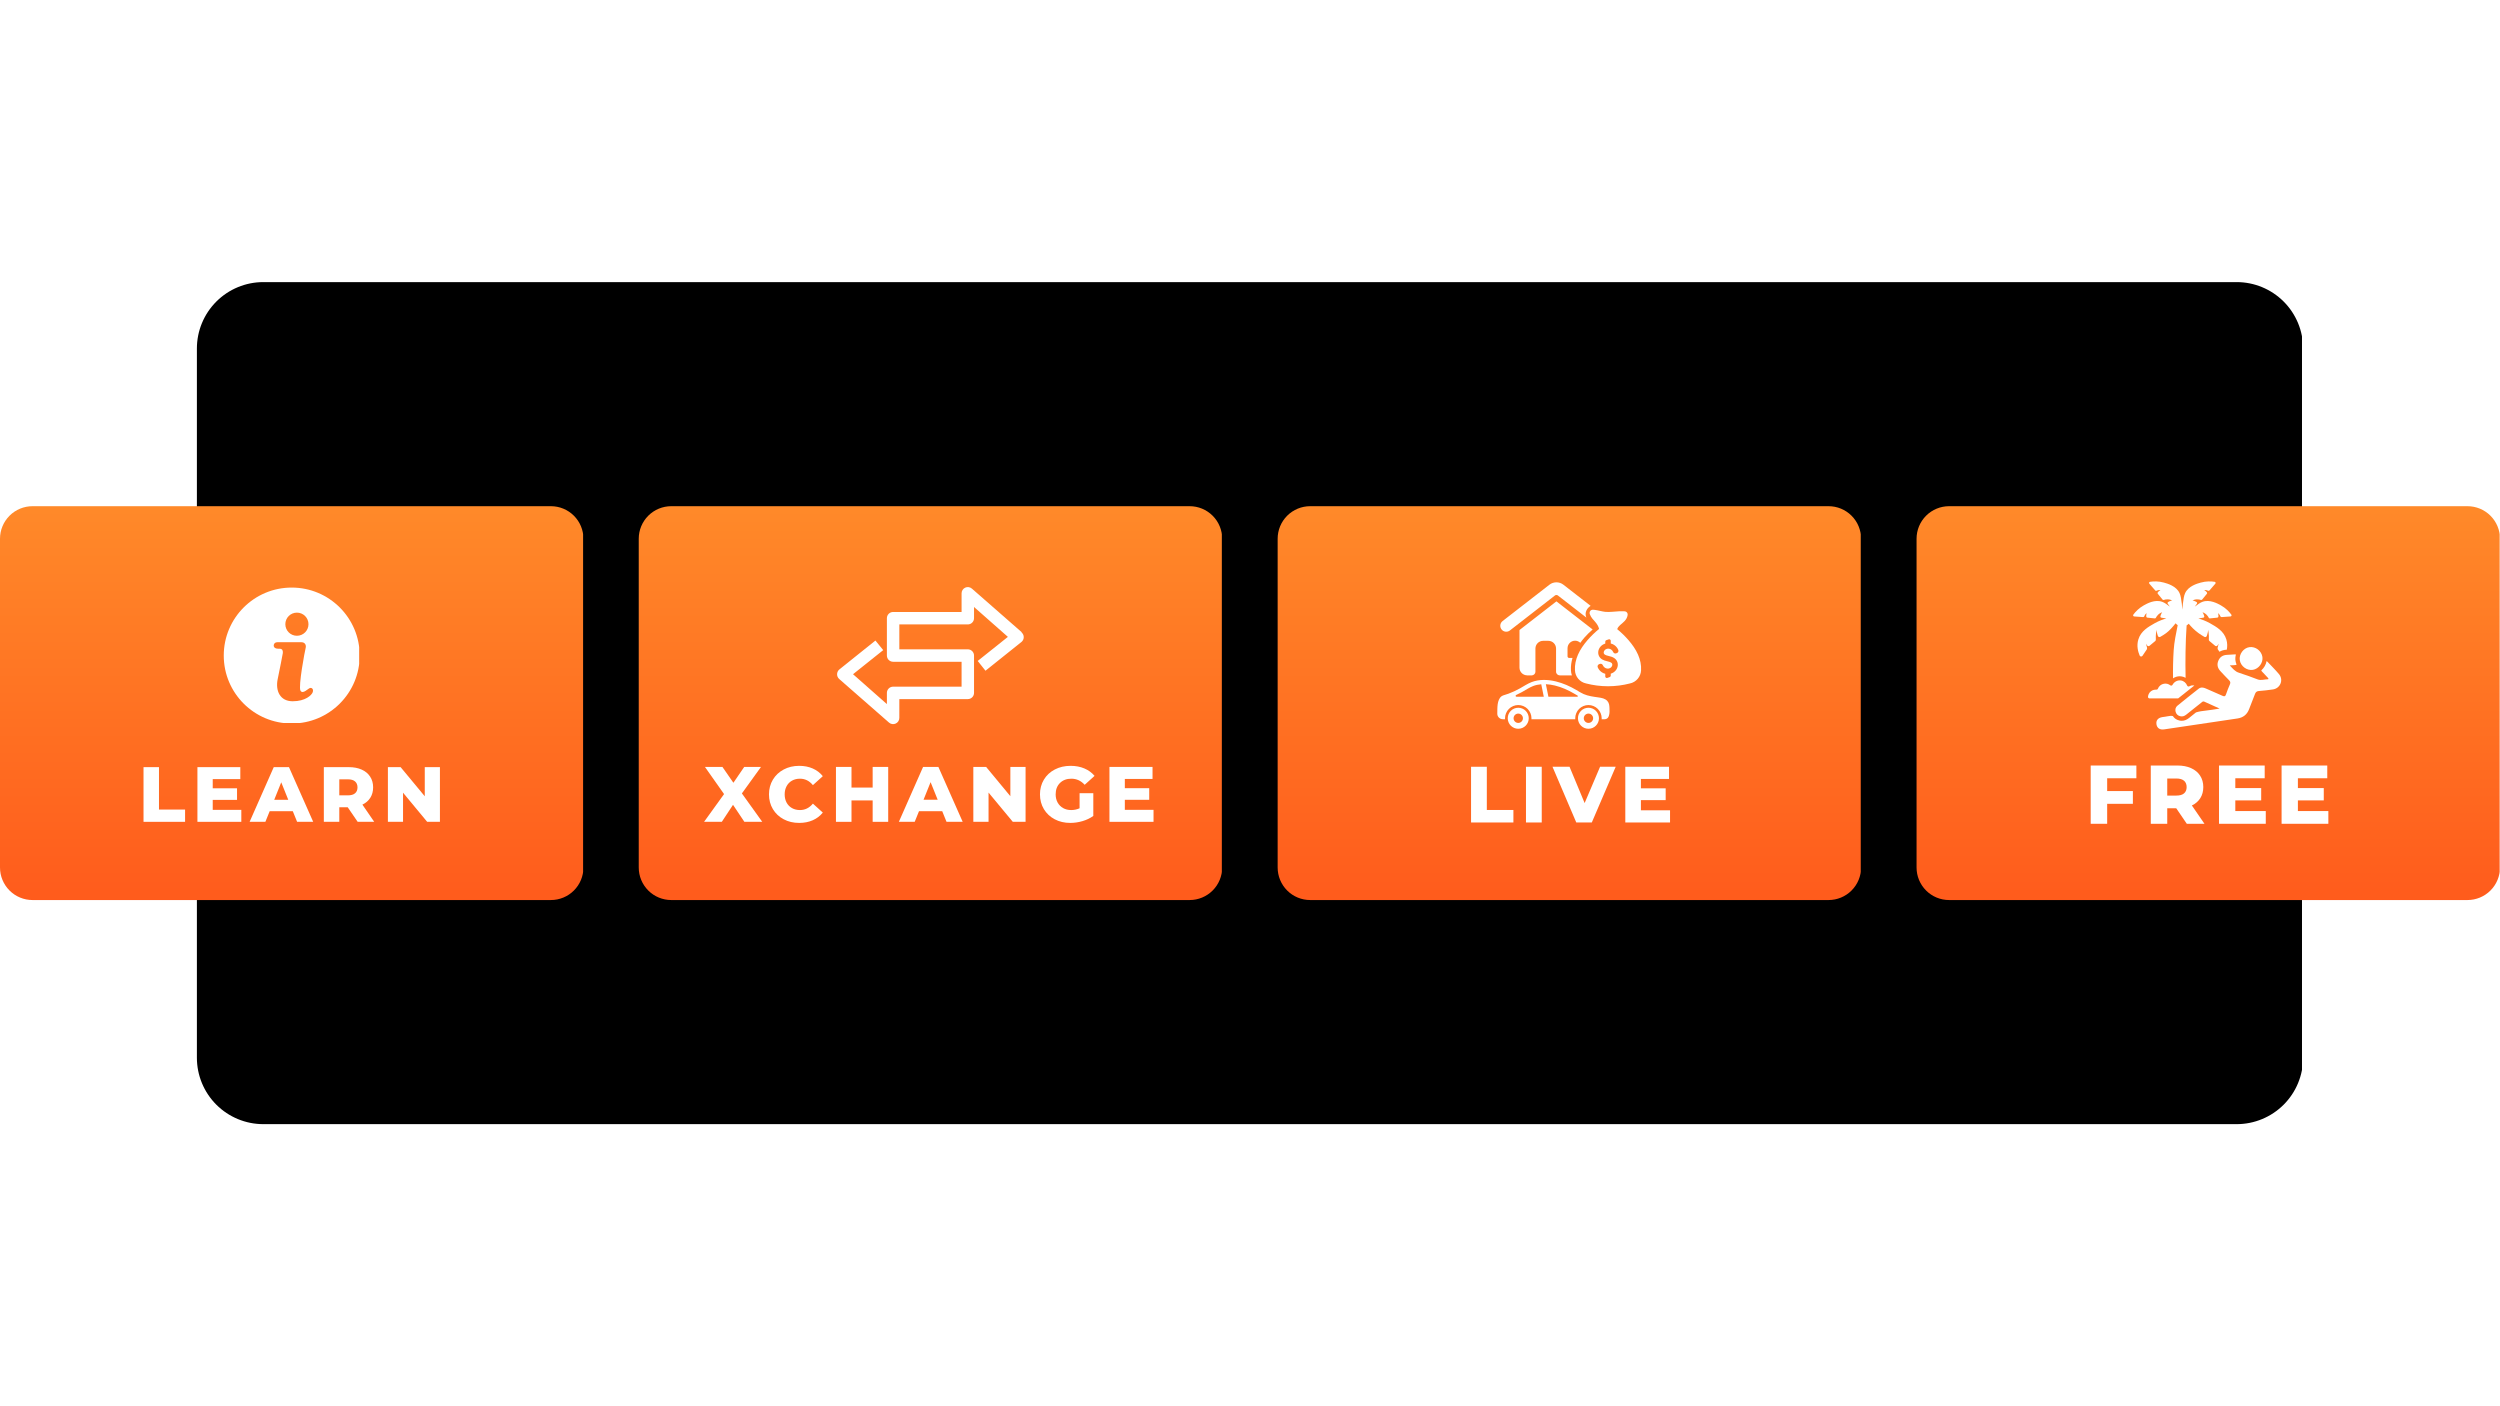 <svg xmlns="http://www.w3.org/2000/svg" xmlns:xlink="http://www.w3.org/1999/xlink" width="1920" zoomAndPan="magnify" viewBox="0 0 1440 810" height="1080" preserveAspectRatio="xMidYMid meet" version="1.0"><defs><g/><clipPath id="80fd00d48f"><path d="M 113.41 162.492 L 1327 162.492 L 1327 647.508 L 113.41 647.508 Z M 113.41 162.492 " clip-rule="nonzero"/></clipPath><clipPath id="d1c3c4d030"><path d="M 151.66 162.492 L 1288.34 162.492 C 1298.484 162.492 1308.211 166.523 1315.387 173.695 C 1322.559 180.867 1326.59 190.598 1326.59 200.742 L 1326.59 609.258 C 1326.59 619.402 1322.559 629.133 1315.387 636.305 C 1308.211 643.477 1298.484 647.508 1288.34 647.508 L 151.66 647.508 C 141.516 647.508 131.789 643.477 124.613 636.305 C 117.441 629.133 113.41 619.402 113.41 609.258 L 113.41 200.742 C 113.41 190.598 117.441 180.867 124.613 173.695 C 131.789 166.523 141.516 162.492 151.66 162.492 Z M 151.66 162.492 " clip-rule="nonzero"/></clipPath><clipPath id="8034f3b5d6"><path d="M 0.41 0.492 L 1213 0.492 L 1213 485.508 L 0.41 485.508 Z M 0.41 0.492 " clip-rule="nonzero"/></clipPath><clipPath id="beee9bff80"><path d="M 38.66 0.492 L 1175.34 0.492 C 1185.484 0.492 1195.211 4.523 1202.387 11.695 C 1209.559 18.867 1213.59 28.598 1213.59 38.742 L 1213.59 447.258 C 1213.59 457.402 1209.559 467.133 1202.387 474.305 C 1195.211 481.477 1185.484 485.508 1175.34 485.508 L 38.66 485.508 C 28.516 485.508 18.789 481.477 11.613 474.305 C 4.441 467.133 0.41 457.402 0.41 447.258 L 0.41 38.742 C 0.41 28.598 4.441 18.867 11.613 11.695 C 18.789 4.523 28.516 0.492 38.66 0.492 Z M 38.66 0.492 " clip-rule="nonzero"/></clipPath><clipPath id="19c1272e00"><rect x="0" width="1214" y="0" height="486"/></clipPath><clipPath id="c73f6354d2"><path d="M 0 291.566 L 336.75 291.566 L 336.75 518.426 L 0 518.426 Z M 0 291.566 " clip-rule="nonzero"/></clipPath><clipPath id="fa59a7fadf"><path d="M 336.062 310.316 L 336.062 499.676 C 336.062 504.648 334.086 509.418 330.57 512.934 C 327.055 516.453 322.285 518.426 317.312 518.426 L 18.75 518.426 C 13.777 518.426 9.008 516.453 5.492 512.934 C 1.977 509.418 0 504.648 0 499.676 L 0 310.316 C 0 305.344 1.977 300.574 5.492 297.055 C 9.008 293.539 13.777 291.566 18.75 291.566 L 317.312 291.566 C 322.285 291.566 327.055 293.539 330.57 297.055 C 334.086 300.574 336.062 305.344 336.062 310.316 Z M 336.062 310.316 " clip-rule="nonzero"/></clipPath><clipPath id="44cc11cc03"><path d="M 0 0.566 L 335.863 0.566 L 335.863 227.426 L 0 227.426 Z M 0 0.566 " clip-rule="nonzero"/></clipPath><clipPath id="8b7b1b0b29"><path d="M 336.062 19.316 L 336.062 208.676 C 336.062 213.648 334.086 218.418 330.57 221.934 C 327.055 225.453 322.285 227.426 317.312 227.426 L 18.75 227.426 C 13.777 227.426 9.008 225.453 5.492 221.934 C 1.977 218.418 0 213.648 0 208.676 L 0 19.316 C 0 14.344 1.977 9.574 5.492 6.055 C 9.008 2.539 13.777 0.566 18.75 0.566 L 317.312 0.566 C 322.285 0.566 327.055 2.539 330.57 6.055 C 334.086 9.574 336.062 14.344 336.062 19.316 Z M 336.062 19.316 " clip-rule="nonzero"/></clipPath><linearGradient x1="189.613" gradientTransform="matrix(0.886, 0, 0, 0.886, -0.004, 0.565)" y1="0" x2="189.613" gradientUnits="userSpaceOnUse" y2="256" id="072fec5048"><stop stop-opacity="1" stop-color="rgb(100%, 53.729%, 16.08%)" offset="0"/><stop stop-opacity="1" stop-color="rgb(100%, 53.587%, 16.039%)" offset="0.016"/><stop stop-opacity="1" stop-color="rgb(100%, 53.307%, 15.959%)" offset="0.031"/><stop stop-opacity="1" stop-color="rgb(100%, 53.024%, 15.88%)" offset="0.047"/><stop stop-opacity="1" stop-color="rgb(100%, 52.742%, 15.8%)" offset="0.062"/><stop stop-opacity="1" stop-color="rgb(100%, 52.46%, 15.721%)" offset="0.078"/><stop stop-opacity="1" stop-color="rgb(100%, 52.179%, 15.64%)" offset="0.094"/><stop stop-opacity="1" stop-color="rgb(100%, 51.897%, 15.561%)" offset="0.109"/><stop stop-opacity="1" stop-color="rgb(100%, 51.614%, 15.482%)" offset="0.125"/><stop stop-opacity="1" stop-color="rgb(100%, 51.332%, 15.402%)" offset="0.141"/><stop stop-opacity="1" stop-color="rgb(100%, 51.051%, 15.321%)" offset="0.156"/><stop stop-opacity="1" stop-color="rgb(100%, 50.769%, 15.242%)" offset="0.172"/><stop stop-opacity="1" stop-color="rgb(100%, 50.487%, 15.163%)" offset="0.188"/><stop stop-opacity="1" stop-color="rgb(100%, 50.206%, 15.083%)" offset="0.203"/><stop stop-opacity="1" stop-color="rgb(100%, 49.924%, 15.004%)" offset="0.219"/><stop stop-opacity="1" stop-color="rgb(100%, 49.641%, 14.923%)" offset="0.234"/><stop stop-opacity="1" stop-color="rgb(100%, 49.359%, 14.844%)" offset="0.25"/><stop stop-opacity="1" stop-color="rgb(100%, 49.078%, 14.764%)" offset="0.266"/><stop stop-opacity="1" stop-color="rgb(100%, 48.796%, 14.685%)" offset="0.281"/><stop stop-opacity="1" stop-color="rgb(100%, 48.514%, 14.604%)" offset="0.297"/><stop stop-opacity="1" stop-color="rgb(100%, 48.232%, 14.525%)" offset="0.312"/><stop stop-opacity="1" stop-color="rgb(100%, 47.951%, 14.445%)" offset="0.328"/><stop stop-opacity="1" stop-color="rgb(100%, 47.668%, 14.366%)" offset="0.344"/><stop stop-opacity="1" stop-color="rgb(100%, 47.386%, 14.287%)" offset="0.359"/><stop stop-opacity="1" stop-color="rgb(100%, 47.104%, 14.206%)" offset="0.375"/><stop stop-opacity="1" stop-color="rgb(100%, 46.823%, 14.127%)" offset="0.391"/><stop stop-opacity="1" stop-color="rgb(100%, 46.541%, 14.047%)" offset="0.406"/><stop stop-opacity="1" stop-color="rgb(100%, 46.259%, 13.968%)" offset="0.422"/><stop stop-opacity="1" stop-color="rgb(100%, 45.978%, 13.887%)" offset="0.438"/><stop stop-opacity="1" stop-color="rgb(100%, 45.695%, 13.808%)" offset="0.453"/><stop stop-opacity="1" stop-color="rgb(100%, 45.413%, 13.728%)" offset="0.469"/><stop stop-opacity="1" stop-color="rgb(100%, 45.131%, 13.649%)" offset="0.484"/><stop stop-opacity="1" stop-color="rgb(100%, 44.85%, 13.57%)" offset="0.5"/><stop stop-opacity="1" stop-color="rgb(100%, 44.568%, 13.489%)" offset="0.516"/><stop stop-opacity="1" stop-color="rgb(100%, 44.286%, 13.409%)" offset="0.531"/><stop stop-opacity="1" stop-color="rgb(100%, 44.003%, 13.33%)" offset="0.547"/><stop stop-opacity="1" stop-color="rgb(100%, 43.723%, 13.251%)" offset="0.562"/><stop stop-opacity="1" stop-color="rgb(100%, 43.44%, 13.17%)" offset="0.578"/><stop stop-opacity="1" stop-color="rgb(100%, 43.158%, 13.091%)" offset="0.594"/><stop stop-opacity="1" stop-color="rgb(100%, 42.877%, 13.011%)" offset="0.609"/><stop stop-opacity="1" stop-color="rgb(100%, 42.595%, 12.932%)" offset="0.625"/><stop stop-opacity="1" stop-color="rgb(100%, 42.313%, 12.852%)" offset="0.641"/><stop stop-opacity="1" stop-color="rgb(100%, 42.03%, 12.772%)" offset="0.656"/><stop stop-opacity="1" stop-color="rgb(100%, 41.75%, 12.692%)" offset="0.672"/><stop stop-opacity="1" stop-color="rgb(100%, 41.467%, 12.613%)" offset="0.688"/><stop stop-opacity="1" stop-color="rgb(100%, 41.185%, 12.534%)" offset="0.703"/><stop stop-opacity="1" stop-color="rgb(100%, 40.903%, 12.453%)" offset="0.719"/><stop stop-opacity="1" stop-color="rgb(100%, 40.622%, 12.373%)" offset="0.734"/><stop stop-opacity="1" stop-color="rgb(100%, 40.34%, 12.294%)" offset="0.75"/><stop stop-opacity="1" stop-color="rgb(100%, 40.057%, 12.215%)" offset="0.766"/><stop stop-opacity="1" stop-color="rgb(100%, 39.777%, 12.134%)" offset="0.781"/><stop stop-opacity="1" stop-color="rgb(100%, 39.494%, 12.054%)" offset="0.797"/><stop stop-opacity="1" stop-color="rgb(100%, 39.212%, 11.975%)" offset="0.812"/><stop stop-opacity="1" stop-color="rgb(100%, 38.93%, 11.896%)" offset="0.828"/><stop stop-opacity="1" stop-color="rgb(100%, 38.649%, 11.816%)" offset="0.844"/><stop stop-opacity="1" stop-color="rgb(100%, 38.367%, 11.736%)" offset="0.859"/><stop stop-opacity="1" stop-color="rgb(100%, 38.084%, 11.656%)" offset="0.875"/><stop stop-opacity="1" stop-color="rgb(100%, 37.802%, 11.577%)" offset="0.891"/><stop stop-opacity="1" stop-color="rgb(100%, 37.521%, 11.497%)" offset="0.906"/><stop stop-opacity="1" stop-color="rgb(100%, 37.239%, 11.417%)" offset="0.922"/><stop stop-opacity="1" stop-color="rgb(100%, 36.957%, 11.337%)" offset="0.938"/><stop stop-opacity="1" stop-color="rgb(100%, 36.675%, 11.258%)" offset="0.953"/><stop stop-opacity="1" stop-color="rgb(100%, 36.394%, 11.179%)" offset="0.969"/><stop stop-opacity="1" stop-color="rgb(100%, 36.111%, 11.099%)" offset="0.984"/><stop stop-opacity="1" stop-color="rgb(100%, 35.829%, 11.018%)" offset="1"/></linearGradient><clipPath id="6722ef76c5"><rect x="0" width="337" y="0" height="228"/></clipPath><clipPath id="5cb18e3391"><path d="M 128.879 338.441 L 206.879 338.441 L 206.879 416.441 L 128.879 416.441 Z M 128.879 338.441 " clip-rule="nonzero"/></clipPath><clipPath id="b5cd48e23c"><path d="M 367.914 291.566 L 704 291.566 L 704 518.426 L 367.914 518.426 Z M 367.914 291.566 " clip-rule="nonzero"/></clipPath><clipPath id="c6001d1b46"><path d="M 703.977 310.316 L 703.977 499.676 C 703.977 504.648 702.004 509.418 698.484 512.934 C 694.969 516.453 690.199 518.426 685.227 518.426 L 386.664 518.426 C 381.691 518.426 376.922 516.453 373.406 512.934 C 369.891 509.418 367.914 504.648 367.914 499.676 L 367.914 310.316 C 367.914 305.344 369.891 300.574 373.406 297.055 C 376.922 293.539 381.691 291.566 386.664 291.566 L 685.227 291.566 C 690.199 291.566 694.969 293.539 698.484 297.055 C 702.004 300.574 703.977 305.344 703.977 310.316 Z M 703.977 310.316 " clip-rule="nonzero"/></clipPath><clipPath id="354a750e72"><path d="M 0.914 0.566 L 336.777 0.566 L 336.777 227.426 L 0.914 227.426 Z M 0.914 0.566 " clip-rule="nonzero"/></clipPath><clipPath id="49c7b555e7"><path d="M 336.977 19.316 L 336.977 208.676 C 336.977 213.648 335.004 218.418 331.484 221.934 C 327.969 225.453 323.199 227.426 318.227 227.426 L 19.664 227.426 C 14.691 227.426 9.922 225.453 6.406 221.934 C 2.891 218.418 0.914 213.648 0.914 208.676 L 0.914 19.316 C 0.914 14.344 2.891 9.574 6.406 6.055 C 9.922 2.539 14.691 0.566 19.664 0.566 L 318.227 0.566 C 323.199 0.566 327.969 2.539 331.484 6.055 C 335.004 9.574 336.977 14.344 336.977 19.316 Z M 336.977 19.316 " clip-rule="nonzero"/></clipPath><linearGradient x1="189.613" gradientTransform="matrix(0.886, 0, 0, 0.886, 0.911, 0.565)" y1="0" x2="189.613" gradientUnits="userSpaceOnUse" y2="256" id="0386449c26"><stop stop-opacity="1" stop-color="rgb(100%, 53.729%, 16.08%)" offset="0"/><stop stop-opacity="1" stop-color="rgb(100%, 53.587%, 16.039%)" offset="0.016"/><stop stop-opacity="1" stop-color="rgb(100%, 53.307%, 15.959%)" offset="0.031"/><stop stop-opacity="1" stop-color="rgb(100%, 53.024%, 15.88%)" offset="0.047"/><stop stop-opacity="1" stop-color="rgb(100%, 52.742%, 15.8%)" offset="0.062"/><stop stop-opacity="1" stop-color="rgb(100%, 52.46%, 15.721%)" offset="0.078"/><stop stop-opacity="1" stop-color="rgb(100%, 52.179%, 15.64%)" offset="0.094"/><stop stop-opacity="1" stop-color="rgb(100%, 51.897%, 15.561%)" offset="0.109"/><stop stop-opacity="1" stop-color="rgb(100%, 51.614%, 15.482%)" offset="0.125"/><stop stop-opacity="1" stop-color="rgb(100%, 51.332%, 15.402%)" offset="0.141"/><stop stop-opacity="1" stop-color="rgb(100%, 51.051%, 15.321%)" offset="0.156"/><stop stop-opacity="1" stop-color="rgb(100%, 50.769%, 15.242%)" offset="0.172"/><stop stop-opacity="1" stop-color="rgb(100%, 50.487%, 15.163%)" offset="0.188"/><stop stop-opacity="1" stop-color="rgb(100%, 50.206%, 15.083%)" offset="0.203"/><stop stop-opacity="1" stop-color="rgb(100%, 49.924%, 15.004%)" offset="0.219"/><stop stop-opacity="1" stop-color="rgb(100%, 49.641%, 14.923%)" offset="0.234"/><stop stop-opacity="1" stop-color="rgb(100%, 49.359%, 14.844%)" offset="0.25"/><stop stop-opacity="1" stop-color="rgb(100%, 49.078%, 14.764%)" offset="0.266"/><stop stop-opacity="1" stop-color="rgb(100%, 48.796%, 14.685%)" offset="0.281"/><stop stop-opacity="1" stop-color="rgb(100%, 48.514%, 14.604%)" offset="0.297"/><stop stop-opacity="1" stop-color="rgb(100%, 48.232%, 14.525%)" offset="0.312"/><stop stop-opacity="1" stop-color="rgb(100%, 47.951%, 14.445%)" offset="0.328"/><stop stop-opacity="1" stop-color="rgb(100%, 47.668%, 14.366%)" offset="0.344"/><stop stop-opacity="1" stop-color="rgb(100%, 47.386%, 14.287%)" offset="0.359"/><stop stop-opacity="1" stop-color="rgb(100%, 47.104%, 14.206%)" offset="0.375"/><stop stop-opacity="1" stop-color="rgb(100%, 46.823%, 14.127%)" offset="0.391"/><stop stop-opacity="1" stop-color="rgb(100%, 46.541%, 14.047%)" offset="0.406"/><stop stop-opacity="1" stop-color="rgb(100%, 46.259%, 13.968%)" offset="0.422"/><stop stop-opacity="1" stop-color="rgb(100%, 45.978%, 13.887%)" offset="0.438"/><stop stop-opacity="1" stop-color="rgb(100%, 45.695%, 13.808%)" offset="0.453"/><stop stop-opacity="1" stop-color="rgb(100%, 45.413%, 13.728%)" offset="0.469"/><stop stop-opacity="1" stop-color="rgb(100%, 45.131%, 13.649%)" offset="0.484"/><stop stop-opacity="1" stop-color="rgb(100%, 44.85%, 13.57%)" offset="0.5"/><stop stop-opacity="1" stop-color="rgb(100%, 44.568%, 13.489%)" offset="0.516"/><stop stop-opacity="1" stop-color="rgb(100%, 44.286%, 13.409%)" offset="0.531"/><stop stop-opacity="1" stop-color="rgb(100%, 44.003%, 13.33%)" offset="0.547"/><stop stop-opacity="1" stop-color="rgb(100%, 43.723%, 13.251%)" offset="0.562"/><stop stop-opacity="1" stop-color="rgb(100%, 43.44%, 13.17%)" offset="0.578"/><stop stop-opacity="1" stop-color="rgb(100%, 43.158%, 13.091%)" offset="0.594"/><stop stop-opacity="1" stop-color="rgb(100%, 42.877%, 13.011%)" offset="0.609"/><stop stop-opacity="1" stop-color="rgb(100%, 42.595%, 12.932%)" offset="0.625"/><stop stop-opacity="1" stop-color="rgb(100%, 42.313%, 12.852%)" offset="0.641"/><stop stop-opacity="1" stop-color="rgb(100%, 42.03%, 12.772%)" offset="0.656"/><stop stop-opacity="1" stop-color="rgb(100%, 41.75%, 12.692%)" offset="0.672"/><stop stop-opacity="1" stop-color="rgb(100%, 41.467%, 12.613%)" offset="0.688"/><stop stop-opacity="1" stop-color="rgb(100%, 41.185%, 12.534%)" offset="0.703"/><stop stop-opacity="1" stop-color="rgb(100%, 40.903%, 12.453%)" offset="0.719"/><stop stop-opacity="1" stop-color="rgb(100%, 40.622%, 12.373%)" offset="0.734"/><stop stop-opacity="1" stop-color="rgb(100%, 40.34%, 12.294%)" offset="0.75"/><stop stop-opacity="1" stop-color="rgb(100%, 40.057%, 12.215%)" offset="0.766"/><stop stop-opacity="1" stop-color="rgb(100%, 39.777%, 12.134%)" offset="0.781"/><stop stop-opacity="1" stop-color="rgb(100%, 39.494%, 12.054%)" offset="0.797"/><stop stop-opacity="1" stop-color="rgb(100%, 39.212%, 11.975%)" offset="0.812"/><stop stop-opacity="1" stop-color="rgb(100%, 38.93%, 11.896%)" offset="0.828"/><stop stop-opacity="1" stop-color="rgb(100%, 38.649%, 11.816%)" offset="0.844"/><stop stop-opacity="1" stop-color="rgb(100%, 38.367%, 11.736%)" offset="0.859"/><stop stop-opacity="1" stop-color="rgb(100%, 38.084%, 11.656%)" offset="0.875"/><stop stop-opacity="1" stop-color="rgb(100%, 37.802%, 11.577%)" offset="0.891"/><stop stop-opacity="1" stop-color="rgb(100%, 37.521%, 11.497%)" offset="0.906"/><stop stop-opacity="1" stop-color="rgb(100%, 37.239%, 11.417%)" offset="0.922"/><stop stop-opacity="1" stop-color="rgb(100%, 36.957%, 11.337%)" offset="0.938"/><stop stop-opacity="1" stop-color="rgb(100%, 36.675%, 11.258%)" offset="0.953"/><stop stop-opacity="1" stop-color="rgb(100%, 36.394%, 11.179%)" offset="0.969"/><stop stop-opacity="1" stop-color="rgb(100%, 36.111%, 11.099%)" offset="0.984"/><stop stop-opacity="1" stop-color="rgb(100%, 35.829%, 11.018%)" offset="1"/></linearGradient><clipPath id="cc6e841866"><rect x="0" width="337" y="0" height="228"/></clipPath><clipPath id="8712ceca68"><path d="M 482 338 L 590 338 L 590 417.297 L 482 417.297 Z M 482 338 " clip-rule="nonzero"/></clipPath><clipPath id="a764fc580b"><path d="M 735.926 291.566 L 1072 291.566 L 1072 518.426 L 735.926 518.426 Z M 735.926 291.566 " clip-rule="nonzero"/></clipPath><clipPath id="b0d19a237d"><path d="M 1071.988 310.316 L 1071.988 499.676 C 1071.988 504.648 1070.012 509.418 1066.496 512.934 C 1062.98 516.453 1058.211 518.426 1053.238 518.426 L 754.676 518.426 C 749.703 518.426 744.934 516.453 741.418 512.934 C 737.902 509.418 735.926 504.648 735.926 499.676 L 735.926 310.316 C 735.926 305.344 737.902 300.574 741.418 297.055 C 744.934 293.539 749.703 291.566 754.676 291.566 L 1053.238 291.566 C 1058.211 291.566 1062.98 293.539 1066.496 297.055 C 1070.012 300.574 1071.988 305.344 1071.988 310.316 Z M 1071.988 310.316 " clip-rule="nonzero"/></clipPath><clipPath id="9b6c50e3c7"><path d="M 0.926 0.566 L 336.789 0.566 L 336.789 227.426 L 0.926 227.426 Z M 0.926 0.566 " clip-rule="nonzero"/></clipPath><clipPath id="593fe3666b"><path d="M 336.988 19.316 L 336.988 208.676 C 336.988 213.648 335.012 218.418 331.496 221.934 C 327.98 225.453 323.211 227.426 318.238 227.426 L 19.676 227.426 C 14.703 227.426 9.934 225.453 6.418 221.934 C 2.902 218.418 0.926 213.648 0.926 208.676 L 0.926 19.316 C 0.926 14.344 2.902 9.574 6.418 6.055 C 9.934 2.539 14.703 0.566 19.676 0.566 L 318.238 0.566 C 323.211 0.566 327.98 2.539 331.496 6.055 C 335.012 9.574 336.988 14.344 336.988 19.316 Z M 336.988 19.316 " clip-rule="nonzero"/></clipPath><linearGradient x1="189.613" gradientTransform="matrix(0.886, 0, 0, 0.886, 0.922, 0.565)" y1="0" x2="189.613" gradientUnits="userSpaceOnUse" y2="256" id="d9f628d6dc"><stop stop-opacity="1" stop-color="rgb(100%, 53.729%, 16.08%)" offset="0"/><stop stop-opacity="1" stop-color="rgb(100%, 53.587%, 16.039%)" offset="0.016"/><stop stop-opacity="1" stop-color="rgb(100%, 53.307%, 15.959%)" offset="0.031"/><stop stop-opacity="1" stop-color="rgb(100%, 53.024%, 15.88%)" offset="0.047"/><stop stop-opacity="1" stop-color="rgb(100%, 52.742%, 15.8%)" offset="0.062"/><stop stop-opacity="1" stop-color="rgb(100%, 52.46%, 15.721%)" offset="0.078"/><stop stop-opacity="1" stop-color="rgb(100%, 52.179%, 15.64%)" offset="0.094"/><stop stop-opacity="1" stop-color="rgb(100%, 51.897%, 15.561%)" offset="0.109"/><stop stop-opacity="1" stop-color="rgb(100%, 51.614%, 15.482%)" offset="0.125"/><stop stop-opacity="1" stop-color="rgb(100%, 51.332%, 15.402%)" offset="0.141"/><stop stop-opacity="1" stop-color="rgb(100%, 51.051%, 15.321%)" offset="0.156"/><stop stop-opacity="1" stop-color="rgb(100%, 50.769%, 15.242%)" offset="0.172"/><stop stop-opacity="1" stop-color="rgb(100%, 50.487%, 15.163%)" offset="0.188"/><stop stop-opacity="1" stop-color="rgb(100%, 50.206%, 15.083%)" offset="0.203"/><stop stop-opacity="1" stop-color="rgb(100%, 49.924%, 15.004%)" offset="0.219"/><stop stop-opacity="1" stop-color="rgb(100%, 49.641%, 14.923%)" offset="0.234"/><stop stop-opacity="1" stop-color="rgb(100%, 49.359%, 14.844%)" offset="0.25"/><stop stop-opacity="1" stop-color="rgb(100%, 49.078%, 14.764%)" offset="0.266"/><stop stop-opacity="1" stop-color="rgb(100%, 48.796%, 14.685%)" offset="0.281"/><stop stop-opacity="1" stop-color="rgb(100%, 48.514%, 14.604%)" offset="0.297"/><stop stop-opacity="1" stop-color="rgb(100%, 48.232%, 14.525%)" offset="0.312"/><stop stop-opacity="1" stop-color="rgb(100%, 47.951%, 14.445%)" offset="0.328"/><stop stop-opacity="1" stop-color="rgb(100%, 47.668%, 14.366%)" offset="0.344"/><stop stop-opacity="1" stop-color="rgb(100%, 47.386%, 14.287%)" offset="0.359"/><stop stop-opacity="1" stop-color="rgb(100%, 47.104%, 14.206%)" offset="0.375"/><stop stop-opacity="1" stop-color="rgb(100%, 46.823%, 14.127%)" offset="0.391"/><stop stop-opacity="1" stop-color="rgb(100%, 46.541%, 14.047%)" offset="0.406"/><stop stop-opacity="1" stop-color="rgb(100%, 46.259%, 13.968%)" offset="0.422"/><stop stop-opacity="1" stop-color="rgb(100%, 45.978%, 13.887%)" offset="0.438"/><stop stop-opacity="1" stop-color="rgb(100%, 45.695%, 13.808%)" offset="0.453"/><stop stop-opacity="1" stop-color="rgb(100%, 45.413%, 13.728%)" offset="0.469"/><stop stop-opacity="1" stop-color="rgb(100%, 45.131%, 13.649%)" offset="0.484"/><stop stop-opacity="1" stop-color="rgb(100%, 44.85%, 13.57%)" offset="0.5"/><stop stop-opacity="1" stop-color="rgb(100%, 44.568%, 13.489%)" offset="0.516"/><stop stop-opacity="1" stop-color="rgb(100%, 44.286%, 13.409%)" offset="0.531"/><stop stop-opacity="1" stop-color="rgb(100%, 44.003%, 13.33%)" offset="0.547"/><stop stop-opacity="1" stop-color="rgb(100%, 43.723%, 13.251%)" offset="0.562"/><stop stop-opacity="1" stop-color="rgb(100%, 43.44%, 13.17%)" offset="0.578"/><stop stop-opacity="1" stop-color="rgb(100%, 43.158%, 13.091%)" offset="0.594"/><stop stop-opacity="1" stop-color="rgb(100%, 42.877%, 13.011%)" offset="0.609"/><stop stop-opacity="1" stop-color="rgb(100%, 42.595%, 12.932%)" offset="0.625"/><stop stop-opacity="1" stop-color="rgb(100%, 42.313%, 12.852%)" offset="0.641"/><stop stop-opacity="1" stop-color="rgb(100%, 42.03%, 12.772%)" offset="0.656"/><stop stop-opacity="1" stop-color="rgb(100%, 41.75%, 12.692%)" offset="0.672"/><stop stop-opacity="1" stop-color="rgb(100%, 41.467%, 12.613%)" offset="0.688"/><stop stop-opacity="1" stop-color="rgb(100%, 41.185%, 12.534%)" offset="0.703"/><stop stop-opacity="1" stop-color="rgb(100%, 40.903%, 12.453%)" offset="0.719"/><stop stop-opacity="1" stop-color="rgb(100%, 40.622%, 12.373%)" offset="0.734"/><stop stop-opacity="1" stop-color="rgb(100%, 40.34%, 12.294%)" offset="0.75"/><stop stop-opacity="1" stop-color="rgb(100%, 40.057%, 12.215%)" offset="0.766"/><stop stop-opacity="1" stop-color="rgb(100%, 39.777%, 12.134%)" offset="0.781"/><stop stop-opacity="1" stop-color="rgb(100%, 39.494%, 12.054%)" offset="0.797"/><stop stop-opacity="1" stop-color="rgb(100%, 39.212%, 11.975%)" offset="0.812"/><stop stop-opacity="1" stop-color="rgb(100%, 38.93%, 11.896%)" offset="0.828"/><stop stop-opacity="1" stop-color="rgb(100%, 38.649%, 11.816%)" offset="0.844"/><stop stop-opacity="1" stop-color="rgb(100%, 38.367%, 11.736%)" offset="0.859"/><stop stop-opacity="1" stop-color="rgb(100%, 38.084%, 11.656%)" offset="0.875"/><stop stop-opacity="1" stop-color="rgb(100%, 37.802%, 11.577%)" offset="0.891"/><stop stop-opacity="1" stop-color="rgb(100%, 37.521%, 11.497%)" offset="0.906"/><stop stop-opacity="1" stop-color="rgb(100%, 37.239%, 11.417%)" offset="0.922"/><stop stop-opacity="1" stop-color="rgb(100%, 36.957%, 11.337%)" offset="0.938"/><stop stop-opacity="1" stop-color="rgb(100%, 36.675%, 11.258%)" offset="0.953"/><stop stop-opacity="1" stop-color="rgb(100%, 36.394%, 11.179%)" offset="0.969"/><stop stop-opacity="1" stop-color="rgb(100%, 36.111%, 11.099%)" offset="0.984"/><stop stop-opacity="1" stop-color="rgb(100%, 35.829%, 11.018%)" offset="1"/></linearGradient><clipPath id="2a8641f622"><rect x="0" width="337" y="0" height="228"/></clipPath><clipPath id="47700980b8"><path d="M 862.449 335.109 L 945.699 335.109 L 945.699 419.859 L 862.449 419.859 Z M 862.449 335.109 " clip-rule="nonzero"/></clipPath><clipPath id="ec2b809b61"><path d="M 1103.938 291.566 L 1440 291.566 L 1440 518.426 L 1103.938 518.426 Z M 1103.938 291.566 " clip-rule="nonzero"/></clipPath><clipPath id="821740f18f"><path d="M 1440 310.316 L 1440 499.676 C 1440 504.648 1438.023 509.418 1434.508 512.934 C 1430.992 516.453 1426.223 518.426 1421.25 518.426 L 1122.688 518.426 C 1117.715 518.426 1112.945 516.453 1109.43 512.934 C 1105.91 509.418 1103.938 504.648 1103.938 499.676 L 1103.938 310.316 C 1103.938 305.344 1105.91 300.574 1109.43 297.055 C 1112.945 293.539 1117.715 291.566 1122.688 291.566 L 1421.25 291.566 C 1426.223 291.566 1430.992 293.539 1434.508 297.055 C 1438.023 300.574 1440 305.344 1440 310.316 Z M 1440 310.316 " clip-rule="nonzero"/></clipPath><clipPath id="273a41b382"><path d="M 0.938 0.566 L 336.801 0.566 L 336.801 227.426 L 0.938 227.426 Z M 0.938 0.566 " clip-rule="nonzero"/></clipPath><clipPath id="4ba97ca2a4"><path d="M 337 19.316 L 337 208.676 C 337 213.648 335.023 218.418 331.508 221.934 C 327.992 225.453 323.223 227.426 318.25 227.426 L 19.688 227.426 C 14.715 227.426 9.945 225.453 6.43 221.934 C 2.91 218.418 0.938 213.648 0.938 208.676 L 0.938 19.316 C 0.938 14.344 2.91 9.574 6.43 6.055 C 9.945 2.539 14.715 0.566 19.688 0.566 L 318.25 0.566 C 323.223 0.566 327.992 2.539 331.508 6.055 C 335.023 9.574 337 14.344 337 19.316 Z M 337 19.316 " clip-rule="nonzero"/></clipPath><linearGradient x1="189.613" gradientTransform="matrix(0.886, 0, 0, 0.886, 0.933, 0.565)" y1="0" x2="189.613" gradientUnits="userSpaceOnUse" y2="256" id="7a4922ae3e"><stop stop-opacity="1" stop-color="rgb(100%, 53.729%, 16.08%)" offset="0"/><stop stop-opacity="1" stop-color="rgb(100%, 53.587%, 16.039%)" offset="0.016"/><stop stop-opacity="1" stop-color="rgb(100%, 53.307%, 15.959%)" offset="0.031"/><stop stop-opacity="1" stop-color="rgb(100%, 53.024%, 15.88%)" offset="0.047"/><stop stop-opacity="1" stop-color="rgb(100%, 52.742%, 15.8%)" offset="0.062"/><stop stop-opacity="1" stop-color="rgb(100%, 52.46%, 15.721%)" offset="0.078"/><stop stop-opacity="1" stop-color="rgb(100%, 52.179%, 15.64%)" offset="0.094"/><stop stop-opacity="1" stop-color="rgb(100%, 51.897%, 15.561%)" offset="0.109"/><stop stop-opacity="1" stop-color="rgb(100%, 51.614%, 15.482%)" offset="0.125"/><stop stop-opacity="1" stop-color="rgb(100%, 51.332%, 15.402%)" offset="0.141"/><stop stop-opacity="1" stop-color="rgb(100%, 51.051%, 15.321%)" offset="0.156"/><stop stop-opacity="1" stop-color="rgb(100%, 50.769%, 15.242%)" offset="0.172"/><stop stop-opacity="1" stop-color="rgb(100%, 50.487%, 15.163%)" offset="0.188"/><stop stop-opacity="1" stop-color="rgb(100%, 50.206%, 15.083%)" offset="0.203"/><stop stop-opacity="1" stop-color="rgb(100%, 49.924%, 15.004%)" offset="0.219"/><stop stop-opacity="1" stop-color="rgb(100%, 49.641%, 14.923%)" offset="0.234"/><stop stop-opacity="1" stop-color="rgb(100%, 49.359%, 14.844%)" offset="0.25"/><stop stop-opacity="1" stop-color="rgb(100%, 49.078%, 14.764%)" offset="0.266"/><stop stop-opacity="1" stop-color="rgb(100%, 48.796%, 14.685%)" offset="0.281"/><stop stop-opacity="1" stop-color="rgb(100%, 48.514%, 14.604%)" offset="0.297"/><stop stop-opacity="1" stop-color="rgb(100%, 48.232%, 14.525%)" offset="0.312"/><stop stop-opacity="1" stop-color="rgb(100%, 47.951%, 14.445%)" offset="0.328"/><stop stop-opacity="1" stop-color="rgb(100%, 47.668%, 14.366%)" offset="0.344"/><stop stop-opacity="1" stop-color="rgb(100%, 47.386%, 14.287%)" offset="0.359"/><stop stop-opacity="1" stop-color="rgb(100%, 47.104%, 14.206%)" offset="0.375"/><stop stop-opacity="1" stop-color="rgb(100%, 46.823%, 14.127%)" offset="0.391"/><stop stop-opacity="1" stop-color="rgb(100%, 46.541%, 14.047%)" offset="0.406"/><stop stop-opacity="1" stop-color="rgb(100%, 46.259%, 13.968%)" offset="0.422"/><stop stop-opacity="1" stop-color="rgb(100%, 45.978%, 13.887%)" offset="0.438"/><stop stop-opacity="1" stop-color="rgb(100%, 45.695%, 13.808%)" offset="0.453"/><stop stop-opacity="1" stop-color="rgb(100%, 45.413%, 13.728%)" offset="0.469"/><stop stop-opacity="1" stop-color="rgb(100%, 45.131%, 13.649%)" offset="0.484"/><stop stop-opacity="1" stop-color="rgb(100%, 44.85%, 13.57%)" offset="0.5"/><stop stop-opacity="1" stop-color="rgb(100%, 44.568%, 13.489%)" offset="0.516"/><stop stop-opacity="1" stop-color="rgb(100%, 44.286%, 13.409%)" offset="0.531"/><stop stop-opacity="1" stop-color="rgb(100%, 44.003%, 13.33%)" offset="0.547"/><stop stop-opacity="1" stop-color="rgb(100%, 43.723%, 13.251%)" offset="0.562"/><stop stop-opacity="1" stop-color="rgb(100%, 43.44%, 13.17%)" offset="0.578"/><stop stop-opacity="1" stop-color="rgb(100%, 43.158%, 13.091%)" offset="0.594"/><stop stop-opacity="1" stop-color="rgb(100%, 42.877%, 13.011%)" offset="0.609"/><stop stop-opacity="1" stop-color="rgb(100%, 42.595%, 12.932%)" offset="0.625"/><stop stop-opacity="1" stop-color="rgb(100%, 42.313%, 12.852%)" offset="0.641"/><stop stop-opacity="1" stop-color="rgb(100%, 42.03%, 12.772%)" offset="0.656"/><stop stop-opacity="1" stop-color="rgb(100%, 41.75%, 12.692%)" offset="0.672"/><stop stop-opacity="1" stop-color="rgb(100%, 41.467%, 12.613%)" offset="0.688"/><stop stop-opacity="1" stop-color="rgb(100%, 41.185%, 12.534%)" offset="0.703"/><stop stop-opacity="1" stop-color="rgb(100%, 40.903%, 12.453%)" offset="0.719"/><stop stop-opacity="1" stop-color="rgb(100%, 40.622%, 12.373%)" offset="0.734"/><stop stop-opacity="1" stop-color="rgb(100%, 40.34%, 12.294%)" offset="0.75"/><stop stop-opacity="1" stop-color="rgb(100%, 40.057%, 12.215%)" offset="0.766"/><stop stop-opacity="1" stop-color="rgb(100%, 39.777%, 12.134%)" offset="0.781"/><stop stop-opacity="1" stop-color="rgb(100%, 39.494%, 12.054%)" offset="0.797"/><stop stop-opacity="1" stop-color="rgb(100%, 39.212%, 11.975%)" offset="0.812"/><stop stop-opacity="1" stop-color="rgb(100%, 38.93%, 11.896%)" offset="0.828"/><stop stop-opacity="1" stop-color="rgb(100%, 38.649%, 11.816%)" offset="0.844"/><stop stop-opacity="1" stop-color="rgb(100%, 38.367%, 11.736%)" offset="0.859"/><stop stop-opacity="1" stop-color="rgb(100%, 38.084%, 11.656%)" offset="0.875"/><stop stop-opacity="1" stop-color="rgb(100%, 37.802%, 11.577%)" offset="0.891"/><stop stop-opacity="1" stop-color="rgb(100%, 37.521%, 11.497%)" offset="0.906"/><stop stop-opacity="1" stop-color="rgb(100%, 37.239%, 11.417%)" offset="0.922"/><stop stop-opacity="1" stop-color="rgb(100%, 36.957%, 11.337%)" offset="0.938"/><stop stop-opacity="1" stop-color="rgb(100%, 36.675%, 11.258%)" offset="0.953"/><stop stop-opacity="1" stop-color="rgb(100%, 36.394%, 11.179%)" offset="0.969"/><stop stop-opacity="1" stop-color="rgb(100%, 36.111%, 11.099%)" offset="0.984"/><stop stop-opacity="1" stop-color="rgb(100%, 35.829%, 11.018%)" offset="1"/></linearGradient><clipPath id="3c60fb5290"><rect x="0" width="337" y="0" height="228"/></clipPath><clipPath id="9e358015b1"><path d="M 1228.48 334.703 L 1286 334.703 L 1286 391 L 1228.48 391 Z M 1228.48 334.703 " clip-rule="nonzero"/></clipPath><clipPath id="4637b9e8ed"><path d="M 1242 376 L 1314 376 L 1314 420.203 L 1242 420.203 Z M 1242 376 " clip-rule="nonzero"/></clipPath></defs><rect x="-144" width="1728" fill="#ffffff" y="-81" height="972" fill-opacity="1"/><rect x="-144" width="1728" fill="#ffffff" y="-81" height="972" fill-opacity="1"/><g clip-path="url(#80fd00d48f)"><g clip-path="url(#d1c3c4d030)"><g transform="matrix(1, 0, 0, 1, 113, 162)"><g clip-path="url(#19c1272e00)"><g clip-path="url(#8034f3b5d6)"><g clip-path="url(#beee9bff80)"><path fill="#000000" d="M 0.41 0.492 L 1212.949 0.492 L 1212.949 485.508 L 0.41 485.508 Z M 0.41 0.492 " fill-opacity="1" fill-rule="nonzero"/></g></g></g></g></g></g><g clip-path="url(#c73f6354d2)"><g clip-path="url(#fa59a7fadf)"><g transform="matrix(1, 0, 0, 1, 0, 291)"><g clip-path="url(#6722ef76c5)"><g clip-path="url(#44cc11cc03)"><g clip-path="url(#8b7b1b0b29)"><path fill="url(#072fec5048)" d="M 0 0.566 L 0 227.426 L 335.863 227.426 L 335.863 0.566 Z M 0 0.566 " fill-rule="nonzero"/></g></g></g></g></g></g><g clip-path="url(#5cb18e3391)"><path fill="#ffffff" d="M 168.035 338.441 C 189.656 338.441 207.184 355.973 207.184 377.594 C 207.184 399.215 189.656 416.742 168.035 416.742 C 146.41 416.742 128.883 399.211 128.883 377.594 C 128.883 355.969 146.414 338.441 168.035 338.441 Z M 171.02 352.875 C 174.703 352.875 177.684 355.859 177.684 359.539 C 177.684 363.223 174.703 366.203 171.02 366.203 C 167.34 366.203 164.355 363.223 164.355 359.539 C 164.355 355.859 167.34 352.875 171.02 352.875 Z M 159.715 369.922 C 159.715 369.922 171.438 369.922 173.641 369.922 C 175.844 369.922 176.469 371.805 176.051 373.254 C 175.637 374.703 171.707 395.496 173.086 397.836 C 174.465 400.18 177.66 396.297 178.762 396.23 C 179.863 396.16 180.691 397.172 180.094 398.777 C 179.496 400.387 175.977 403.926 168.582 403.926 C 161.184 403.926 158.656 397.77 159.898 391.426 C 161.141 385.086 162.816 377.227 162.91 376.148 C 163 375.066 162.852 373.664 161.086 373.676 C 160.445 373.68 159.824 373.66 159.289 373.566 C 156.734 373.09 157.402 369.852 159.715 369.922 Z M 159.715 369.922 " fill-opacity="1" fill-rule="evenodd"/></g><g clip-path="url(#b5cd48e23c)"><g clip-path="url(#c6001d1b46)"><g transform="matrix(1, 0, 0, 1, 367, 291)"><g clip-path="url(#cc6e841866)"><g clip-path="url(#354a750e72)"><g clip-path="url(#49c7b555e7)"><path fill="url(#0386449c26)" d="M 0.914 0.566 L 0.914 227.426 L 336.777 227.426 L 336.777 0.566 Z M 0.914 0.566 " fill-rule="nonzero"/></g></g></g></g></g></g><g clip-path="url(#8712ceca68)"><path fill="#ffffff" d="M 588.504 364.148 L 559.82 339.051 C 559.293 338.586 558.68 338.301 557.984 338.199 C 557.289 338.094 556.621 338.188 555.98 338.477 C 555.34 338.766 554.828 339.207 554.445 339.797 C 554.062 340.391 553.871 341.035 553.871 341.738 L 553.871 352.496 L 514.434 352.496 C 513.957 352.496 513.5 352.586 513.059 352.77 C 512.621 352.949 512.234 353.211 511.898 353.547 C 511.559 353.883 511.301 354.27 511.121 354.707 C 510.938 355.148 510.848 355.605 510.848 356.082 L 510.848 377.594 C 510.848 378.066 510.938 378.527 511.121 378.965 C 511.301 379.402 511.559 379.793 511.898 380.129 C 512.234 380.465 512.621 380.723 513.059 380.906 C 513.5 381.086 513.957 381.18 514.434 381.18 L 553.871 381.18 L 553.871 395.52 L 514.434 395.52 C 513.957 395.52 513.5 395.609 513.059 395.793 C 512.621 395.973 512.234 396.234 511.898 396.57 C 511.559 396.906 511.301 397.293 511.121 397.734 C 510.938 398.172 510.848 398.629 510.848 399.105 L 510.848 405.559 L 491.344 388.348 L 508.73 374.473 L 504.25 368.953 L 483.527 385.551 C 483.098 385.891 482.766 386.305 482.527 386.797 C 482.289 387.285 482.168 387.805 482.164 388.348 C 482.152 388.875 482.254 389.383 482.469 389.863 C 482.684 390.348 482.988 390.762 483.383 391.109 L 512.066 416.207 C 512.594 416.668 513.203 416.953 513.898 417.059 C 514.594 417.16 515.262 417.07 515.902 416.781 C 516.555 416.484 517.074 416.035 517.461 415.43 C 517.844 414.824 518.031 414.164 518.016 413.445 L 518.016 402.691 L 557.457 402.691 C 557.93 402.691 558.387 402.598 558.828 402.418 C 559.266 402.234 559.656 401.977 559.992 401.641 C 560.328 401.305 560.586 400.914 560.77 400.477 C 560.949 400.039 561.039 399.582 561.039 399.105 L 561.039 377.594 C 561.039 377.117 560.949 376.66 560.77 376.223 C 560.586 375.781 560.328 375.395 559.992 375.059 C 559.656 374.723 559.266 374.461 558.828 374.281 C 558.387 374.098 557.93 374.008 557.457 374.008 L 518.016 374.008 L 518.016 359.668 L 557.457 359.668 C 557.93 359.668 558.387 359.574 558.828 359.395 C 559.266 359.211 559.656 358.953 559.992 358.617 C 560.328 358.281 560.586 357.891 560.77 357.453 C 560.949 357.016 561.039 356.555 561.039 356.082 L 561.039 349.629 L 580.543 366.836 L 563.156 380.711 L 567.637 386.34 L 588.398 369.742 C 588.598 369.574 588.777 369.387 588.934 369.176 C 589.094 368.969 589.227 368.746 589.34 368.512 C 589.449 368.273 589.531 368.027 589.59 367.773 C 589.645 367.52 589.672 367.258 589.672 367 C 589.672 366.738 589.645 366.48 589.59 366.223 C 589.531 365.969 589.449 365.723 589.34 365.484 C 589.227 365.25 589.094 365.027 588.934 364.82 C 588.777 364.613 588.598 364.422 588.398 364.254 Z M 588.504 364.148 " fill-opacity="1" fill-rule="nonzero"/></g><g clip-path="url(#a764fc580b)"><g clip-path="url(#b0d19a237d)"><g transform="matrix(1, 0, 0, 1, 735, 291)"><g clip-path="url(#2a8641f622)"><g clip-path="url(#9b6c50e3c7)"><g clip-path="url(#593fe3666b)"><path fill="url(#d9f628d6dc)" d="M 0.926 0.566 L 0.926 227.426 L 336.789 227.426 L 336.789 0.566 Z M 0.926 0.566 " fill-rule="nonzero"/></g></g></g></g></g></g><g clip-path="url(#47700980b8)"><path fill="#ffffff" d="M 896.496 335.414 C 895.059 335.414 893.645 335.887 892.508 336.766 L 865.484 357.742 C 863.992 358.902 863.723 361.059 864.879 362.547 C 866.039 364.039 868.195 364.312 869.688 363.156 L 895.695 342.961 C 895.926 342.809 896.199 342.719 896.477 342.715 C 896.484 342.715 896.492 342.715 896.496 342.715 C 896.504 342.715 896.512 342.715 896.52 342.715 C 896.797 342.719 897.074 342.809 897.301 342.961 L 913.727 355.715 C 913.457 355.082 913.32 354.418 913.316 353.746 C 913.32 351.863 914.395 350.094 916.207 348.973 L 900.484 336.766 C 899.348 335.887 897.938 335.414 896.496 335.414 Z M 896.496 346.387 L 875.223 362.898 L 875.223 362.949 C 875.223 363.004 875.254 363.055 875.293 363.086 L 875.223 363.141 L 875.223 384.562 C 875.223 386.98 877.137 388.922 879.539 388.996 L 879.539 389.012 L 882.523 389.012 L 882.523 388.988 C 883.527 388.871 884.402 387.98 884.402 386.957 L 884.402 373.57 C 884.402 371.102 886.391 369.113 888.855 369.113 L 891.836 369.113 C 894.305 369.113 896.289 371.102 896.289 373.57 L 896.289 386.961 C 896.289 388.059 897.297 389.012 898.395 389.012 L 905.41 389.012 C 905.113 388.109 904.906 387.172 904.867 386.191 C 904.719 383.73 905.066 381.297 905.762 378.98 L 903.836 378.98 C 903.316 378.98 902.895 378.562 902.895 378.043 L 902.895 373.391 C 902.895 371 904.852 369.039 907.242 369.039 C 908.41 369.039 909.465 369.512 910.246 370.266 C 911.008 369.211 911.809 368.188 912.648 367.219 C 914.094 365.543 915.719 364.043 917.367 362.582 Z M 917.34 351.188 C 916.328 351.234 915.547 352.09 915.59 353.098 C 915.598 353.258 915.625 353.414 915.676 353.566 C 915.633 353.43 915.637 353.484 915.719 353.723 C 916.406 355.742 917.828 357.02 918.875 358.246 C 919.961 359.52 920.801 360.891 921.055 362.281 C 918.652 364.238 916.422 366.395 914.398 368.734 C 912.199 371.281 910.246 374.047 908.91 377.094 C 907.668 379.93 906.984 383.023 907.176 386.078 C 907.309 389.773 909.977 392.922 913.602 393.668 C 917.566 394.703 921.875 395.281 926.211 395.281 C 930.547 395.281 934.859 394.703 938.828 393.668 C 942.449 392.922 945.117 389.773 945.254 386.078 C 945.445 383.023 944.754 379.93 943.512 377.094 C 942.176 374.047 940.227 371.277 938.027 368.734 C 936.043 366.438 933.855 364.32 931.508 362.395 C 931.676 361.938 931.902 361.504 932.191 361.113 C 932.734 360.391 933.531 359.746 934.43 358.988 C 935.328 358.223 936.316 357.34 936.965 356.031 C 937.258 355.445 937.445 354.82 937.531 354.188 C 937.668 353.188 936.965 352.266 935.965 352.129 C 935.918 352.121 935.871 352.117 935.82 352.113 C 934.902 352.062 933.945 352.031 932.965 352.07 C 929.949 352.191 927.145 352.703 924.539 352.418 C 922.711 352.215 920.805 351.598 918.648 351.301 C 918.258 351.246 917.898 351.219 917.566 351.195 C 917.488 351.188 917.414 351.188 917.34 351.188 Z M 926.855 368.219 C 927.355 368.199 927.773 368.59 927.789 369.094 C 927.789 369.102 927.789 369.113 927.789 369.125 L 927.789 370.652 C 928.48 370.82 929.145 371.09 929.742 371.484 C 930.809 372.184 931.645 373.191 932.133 374.371 C 932.418 375.062 932.09 375.852 931.402 376.137 C 931.398 376.141 931.395 376.141 931.391 376.141 L 930.961 376.312 C 930.273 376.594 929.484 376.27 929.203 375.578 C 928.961 375.004 928.527 374.477 928.004 374.129 C 927.43 373.754 926.695 373.57 926.039 373.641 C 925.383 373.707 924.719 374.035 924.293 374.504 C 923.977 374.852 923.773 375.309 923.734 375.703 C 923.699 376.086 923.828 376.508 924.023 376.742 C 924.227 376.992 924.672 377.262 925.27 377.473 C 925.676 377.621 926.09 377.734 926.512 377.816 C 927.094 377.93 927.664 378.09 928.215 378.285 C 929.066 378.59 930.07 379.051 930.84 379.984 C 931.637 380.945 931.957 382.168 931.84 383.344 C 931.727 384.504 931.215 385.547 930.477 386.359 C 929.746 387.164 928.809 387.738 927.789 388.039 L 927.789 389.145 C 927.789 389.527 927.547 389.867 927.188 389.996 L 925.836 390.473 C 925.363 390.637 924.848 390.383 924.68 389.914 C 924.648 389.816 924.633 389.719 924.633 389.617 L 924.633 388.102 C 923.941 387.93 923.281 387.648 922.68 387.254 C 921.617 386.555 920.781 385.543 920.293 384.363 C 920.008 383.676 920.336 382.883 921.027 382.602 C 921.031 382.598 921.031 382.598 921.035 382.598 L 921.465 382.426 C 922.152 382.145 922.938 382.473 923.223 383.16 C 923.461 383.734 923.898 384.262 924.422 384.609 C 924.992 384.984 925.73 385.168 926.391 385.102 C 927.047 385.035 927.707 384.707 928.129 384.238 C 928.445 383.887 928.648 383.434 928.688 383.039 C 928.727 382.66 928.602 382.238 928.406 382 C 928.199 381.75 927.75 381.48 927.156 381.266 C 926.75 381.117 926.332 381.004 925.91 380.922 C 925.336 380.809 924.762 380.652 924.207 380.457 C 923.359 380.152 922.355 379.691 921.582 378.758 C 920.789 377.797 920.469 376.578 920.586 375.398 C 920.695 374.238 921.215 373.195 921.949 372.383 C 922.68 371.578 923.617 371.004 924.637 370.703 L 924.637 369.598 C 924.637 369.215 924.879 368.875 925.238 368.746 L 926.59 368.27 C 926.676 368.242 926.766 368.223 926.855 368.219 Z M 889.062 391.637 C 886.684 391.668 884.336 392.055 882.137 392.918 C 879.809 393.832 877.676 395.27 875.418 396.539 C 873.312 397.723 871.117 398.734 868.852 399.574 C 867.852 399.945 866.832 400.27 865.809 400.566 C 865.809 400.57 865.809 400.578 865.812 400.586 C 865.012 400.852 864.336 401.391 863.898 402.105 L 863.895 402.105 C 863.871 402.141 863.855 402.176 863.836 402.211 C 863.824 402.23 863.812 402.254 863.801 402.273 C 863.648 402.516 863.5 402.762 863.383 403.023 C 862.652 404.648 862.523 406.52 862.469 408.398 C 862.441 409.277 862.434 410.16 862.438 411.039 C 862.438 411.074 862.438 411.105 862.438 411.141 C 862.438 412.875 863.926 414.281 865.656 414.281 L 866.922 414.281 C 866.91 414.094 866.891 413.91 866.891 413.723 C 866.891 411.727 867.715 409.742 869.125 408.332 C 870.531 406.922 872.516 406.102 874.508 406.102 C 876.504 406.102 878.488 406.922 879.898 408.332 C 881.309 409.742 882.129 411.727 882.129 413.723 C 882.129 413.91 882.113 414.094 882.102 414.281 L 907.359 414.281 C 907.344 414.094 907.332 413.91 907.332 413.723 C 907.332 411.727 908.152 409.742 909.562 408.332 C 910.973 406.922 912.953 406.102 914.949 406.102 C 916.941 406.102 918.926 406.922 920.336 408.332 C 921.746 409.742 922.57 411.727 922.57 413.723 C 922.57 413.91 922.555 414.094 922.539 414.281 L 924.293 414.281 C 925.207 414.281 926.137 413.73 926.48 412.883 C 926.57 412.688 926.652 412.488 926.723 412.285 C 927.191 410.891 927.141 409.32 927.059 407.742 C 927.02 406.98 926.973 406.25 926.793 405.578 C 926.602 404.867 926.242 404.199 925.746 403.672 C 925.141 403.027 924.312 402.57 923.43 402.277 C 922.543 401.984 921.594 401.844 920.625 401.703 C 917.793 401.301 914.852 400.953 912.145 399.766 C 910.66 399.113 909.32 398.238 907.973 397.445 C 904.285 395.262 900.324 393.516 896.172 392.504 C 893.848 391.934 891.441 391.609 889.062 391.637 Z M 890.414 394.098 C 892.133 394.176 893.883 394.441 895.598 394.859 C 899.473 395.805 903.215 397.449 906.738 399.535 C 907.324 399.879 908.012 400.277 908.672 400.66 L 908.664 400.688 C 908.777 400.742 908.848 400.859 908.848 400.988 C 908.848 401.168 908.699 401.316 908.52 401.32 L 908.52 401.324 L 891.883 401.324 Z M 887.762 394.133 L 889.223 401.324 L 873.484 401.324 C 873.203 401.324 872.98 401.102 872.977 400.82 L 872.977 400.816 C 872.98 400.617 873.098 400.438 873.285 400.359 C 873.281 400.352 873.277 400.348 873.273 400.34 C 874.402 399.816 875.52 399.266 876.605 398.656 C 878.977 397.324 881.031 395.961 883.023 395.18 C 884.512 394.594 886.105 394.266 887.762 394.133 Z M 908.91 401.184 L 908.91 401.195 L 908.906 401.195 C 908.906 401.191 908.906 401.188 908.91 401.184 Z M 874.508 407.664 C 871.164 407.664 868.457 410.375 868.457 413.719 C 868.461 417.062 871.168 419.77 874.508 419.77 C 877.852 419.773 880.562 417.062 880.562 413.723 C 880.562 413.719 880.562 413.719 880.562 413.719 C 880.566 410.375 877.855 407.668 874.516 407.664 C 874.512 407.664 874.512 407.664 874.508 407.664 Z M 914.949 407.664 C 911.605 407.664 908.898 410.375 908.898 413.719 C 908.898 417.062 911.605 419.77 914.949 419.77 C 918.293 419.773 921 417.062 921.004 413.723 C 921.004 413.719 921.004 413.719 921.004 413.719 C 921.004 410.375 918.293 407.668 914.953 407.664 C 914.953 407.664 914.949 407.664 914.949 407.664 Z M 874.465 411.027 C 874.48 411.027 874.496 411.027 874.508 411.027 C 875.996 411.023 877.203 412.227 877.203 413.715 C 877.203 413.715 877.203 413.715 877.203 413.719 C 877.203 415.203 875.996 416.406 874.508 416.406 C 873.027 416.406 871.82 415.199 871.82 413.719 C 871.82 412.25 872.996 411.051 874.465 411.027 Z M 914.902 411.027 C 914.918 411.027 914.934 411.027 914.949 411.027 C 916.434 411.023 917.641 412.227 917.641 413.715 C 917.641 413.715 917.641 413.715 917.641 413.719 C 917.641 415.203 916.434 416.406 914.949 416.406 C 913.465 416.406 912.258 415.199 912.258 413.719 C 912.258 412.25 913.434 411.051 914.902 411.027 Z M 914.902 411.027 " fill-opacity="1" fill-rule="nonzero"/></g><g clip-path="url(#ec2b809b61)"><g clip-path="url(#821740f18f)"><g transform="matrix(1, 0, 0, 1, 1103, 291)"><g clip-path="url(#3c60fb5290)"><g clip-path="url(#273a41b382)"><g clip-path="url(#4ba97ca2a4)"><path fill="url(#7a4922ae3e)" d="M 0.938 0.566 L 0.938 227.426 L 336.801 227.426 L 336.801 0.566 Z M 0.938 0.566 " fill-rule="nonzero"/></g></g></g></g></g></g><path fill="#ffffff" d="M 1261.074 395.301 C 1260.598 395.582 1260 395.402 1259.801 394.883 C 1259.184 393.348 1257.828 392.191 1256.234 391.953 C 1254.301 391.637 1252.328 392.672 1251.371 394.465 C 1251.113 394.941 1250.496 395.062 1250.055 394.723 C 1249.039 393.926 1247.723 393.59 1246.43 393.828 C 1244.836 394.105 1243.52 395.203 1242.941 396.695 C 1242.801 397.055 1242.445 397.273 1242.066 397.254 C 1241.309 397.195 1240.094 397.293 1238.977 398.133 C 1237.723 399.066 1237.344 400.402 1237.242 401.32 C 1237.184 401.836 1237.602 402.277 1238.121 402.277 L 1254.617 402.277 C 1257.566 399.906 1260.637 397.434 1263.945 394.863 C 1263.785 394.824 1263.625 394.805 1263.465 394.785 C 1262.469 394.684 1261.652 394.984 1261.074 395.301 Z M 1261.074 395.301 " fill-opacity="1" fill-rule="nonzero"/><g clip-path="url(#9e358015b1)"><path fill="#ffffff" d="M 1285.262 354.043 C 1284 352.328 1282.082 350.289 1279.293 348.723 C 1277.398 347.66 1272.793 345.078 1268.578 346.668 C 1267.223 347.18 1265.91 348.121 1264.203 349.434 C 1264.613 348.867 1265.023 348.301 1265.43 347.734 C 1265.656 347.426 1265.566 346.996 1265.242 346.793 C 1265.066 346.684 1264.875 346.578 1264.668 346.473 C 1264 346.137 1263.379 345.953 1262.891 345.848 C 1263.379 345.609 1264.246 345.266 1265.375 345.219 C 1266.355 345.18 1267.16 345.379 1267.711 345.574 C 1267.969 345.664 1268.25 345.574 1268.422 345.367 L 1271.168 342.016 C 1271.363 341.773 1271.363 341.43 1271.168 341.188 C 1271.012 340.992 1270.816 340.777 1270.578 340.57 C 1270.234 340.27 1269.895 340.062 1269.625 339.922 C 1269.914 339.871 1270.414 339.816 1271.012 339.949 C 1271.344 340.023 1271.621 340.137 1271.848 340.254 C 1272.117 340.391 1272.441 340.332 1272.641 340.105 L 1276.039 336.195 C 1276.375 335.812 1276.16 335.203 1275.656 335.125 C 1273.551 334.797 1270.754 334.703 1267.672 335.562 C 1265.582 336.141 1260.492 337.559 1258.625 341.66 C 1257.93 343.184 1257.684 345.07 1257.34 347.742 C 1257.172 349.027 1257.09 350.129 1257.047 350.973 C 1257.039 350.973 1257.035 350.969 1257.027 350.969 C 1257.02 350.969 1257.016 350.973 1257.008 350.973 C 1256.965 350.129 1256.883 349.027 1256.719 347.742 C 1256.371 345.07 1256.125 343.184 1255.43 341.66 C 1253.562 337.559 1248.473 336.141 1246.383 335.562 C 1243.301 334.703 1240.504 334.797 1238.398 335.125 C 1237.895 335.203 1237.68 335.812 1238.016 336.195 L 1241.414 340.105 C 1241.613 340.332 1241.938 340.391 1242.207 340.254 C 1242.434 340.137 1242.711 340.023 1243.043 339.949 C 1243.641 339.816 1244.141 339.871 1244.43 339.922 C 1244.16 340.062 1243.82 340.27 1243.477 340.57 C 1243.238 340.777 1243.047 340.992 1242.887 341.188 C 1242.695 341.43 1242.691 341.773 1242.891 342.016 L 1245.633 345.367 C 1245.805 345.574 1246.09 345.664 1246.344 345.574 C 1246.895 345.379 1247.699 345.18 1248.68 345.219 C 1249.812 345.266 1250.676 345.609 1251.164 345.848 C 1250.676 345.953 1250.055 346.137 1249.387 346.473 C 1249.18 346.578 1248.992 346.684 1248.816 346.793 C 1248.492 346.996 1248.402 347.426 1248.625 347.734 C 1249.035 348.301 1249.441 348.867 1249.852 349.434 C 1248.145 348.121 1246.836 347.18 1245.477 346.668 C 1241.262 345.078 1236.656 347.66 1234.766 348.723 C 1231.977 350.289 1230.059 352.328 1228.793 354.043 C 1228.492 354.453 1228.77 355.035 1229.277 355.074 L 1234.445 355.445 C 1234.746 355.469 1235.016 355.281 1235.109 354.996 C 1235.188 354.754 1235.309 354.477 1235.492 354.191 C 1235.82 353.676 1236.211 353.359 1236.453 353.191 C 1236.359 353.484 1236.266 353.867 1236.234 354.324 C 1236.211 354.641 1236.223 354.926 1236.25 355.176 C 1236.285 355.488 1236.527 355.73 1236.836 355.762 L 1241.145 356.203 C 1241.414 356.23 1241.676 356.094 1241.793 355.852 C 1242.047 355.324 1242.48 354.617 1243.199 353.953 C 1244.035 353.188 1244.895 352.82 1245.406 352.645 C 1245.133 353.066 1244.824 353.633 1244.586 354.344 C 1244.516 354.562 1244.457 354.773 1244.406 354.973 C 1244.32 355.344 1244.559 355.715 1244.938 355.777 C 1245.887 355.934 1246.84 356.09 1247.793 356.246 C 1245.836 356.781 1243.535 357.617 1241.133 358.965 C 1237.484 361.031 1233.16 363.43 1231.688 368.324 C 1230.559 371.988 1231.531 375.461 1232.434 377.582 C 1232.727 378.277 1233.648 378.344 1234.066 377.754 L 1236.617 373.969 C 1236.652 373.742 1236.703 373.449 1236.738 373.223 L 1236.113 370.773 C 1236.324 371.105 1236.531 371.434 1236.758 371.766 C 1237.051 372.25 1237.695 372.336 1238.129 371.973 L 1241.43 369.227 C 1241.652 369.039 1241.773 368.742 1241.758 368.465 C 1241.723 367.805 1241.707 367.094 1241.742 366.344 C 1241.793 364.992 1241.965 363.809 1242.156 362.785 C 1242.211 363.602 1242.367 364.645 1242.766 365.789 C 1242.836 366 1242.902 366.207 1242.992 366.398 C 1243.199 366.902 1243.809 367.094 1244.293 366.848 C 1245.371 366.242 1246.516 365.531 1247.695 364.68 C 1249.613 363.277 1251.621 360.953 1253.152 359.016 C 1253.488 359.438 1253.895 359.801 1254.348 360.098 C 1253.445 364.555 1252.324 369.965 1252.039 374.535 C 1251.707 379.402 1251.566 386.125 1251.676 390.723 C 1252.809 389.949 1254.148 389.523 1255.547 389.523 C 1255.895 389.523 1256.242 389.555 1256.602 389.617 C 1257.422 389.746 1258.191 390.027 1258.902 390.438 C 1258.777 386.047 1258.809 379.812 1258.871 375.543 C 1258.941 370.223 1259.172 365.098 1259.496 360.223 C 1259.945 359.965 1260.348 359.637 1260.695 359.254 C 1262.051 360.93 1263.883 362.863 1266.355 364.676 C 1267.531 365.531 1268.688 366.25 1269.762 366.848 C 1270.242 367.105 1270.859 366.906 1271.059 366.391 C 1271.137 366.211 1271.219 365.992 1271.297 365.77 C 1271.695 364.637 1271.836 363.598 1271.895 362.781 C 1272.094 363.797 1272.254 364.992 1272.312 366.328 C 1272.332 367.086 1272.332 367.805 1272.293 368.461 C 1272.273 368.762 1272.395 369.039 1272.633 369.219 L 1275.941 371.988 C 1276.359 372.348 1277.016 372.246 1277.316 371.77 C 1277.516 371.43 1277.734 371.09 1277.953 370.773 L 1277.316 373.223 C 1277.355 373.441 1277.395 373.742 1277.434 373.98 L 1278.41 375.414 C 1279.625 374.699 1281.039 374.281 1282.637 374.219 C 1282.973 372.465 1283.016 370.434 1282.375 368.32 C 1280.902 363.441 1276.578 361.027 1272.93 358.977 C 1270.523 357.625 1268.219 356.789 1266.246 356.25 C 1267.203 356.09 1268.16 355.934 1269.121 355.777 C 1269.496 355.715 1269.734 355.344 1269.648 354.973 C 1269.602 354.773 1269.539 354.562 1269.469 354.344 C 1269.23 353.633 1268.922 353.066 1268.652 352.645 C 1269.164 352.82 1270.02 353.188 1270.855 353.953 C 1271.574 354.617 1272.008 355.324 1272.262 355.852 C 1272.379 356.094 1272.641 356.23 1272.91 356.203 L 1277.219 355.762 C 1277.527 355.73 1277.77 355.488 1277.805 355.176 C 1277.832 354.926 1277.844 354.641 1277.82 354.324 C 1277.789 353.867 1277.695 353.484 1277.602 353.191 C 1277.844 353.359 1278.234 353.676 1278.566 354.191 C 1278.746 354.477 1278.867 354.754 1278.945 354.996 C 1279.039 355.281 1279.309 355.469 1279.613 355.445 L 1284.777 355.074 C 1285.285 355.035 1285.566 354.453 1285.262 354.043 Z M 1285.262 354.043 " fill-opacity="1" fill-rule="nonzero"/></g><g clip-path="url(#4637b9e8ed)"><path fill="#ffffff" d="M 1312.676 388.273 C 1310.605 385.805 1308.285 383.539 1306.082 381.191 C 1305.898 380.988 1305.715 380.836 1305.566 380.77 C 1305.18 382.836 1304.062 384.766 1302.492 386.156 C 1302.574 386.391 1302.727 386.629 1302.977 386.879 C 1304.094 388.004 1305.18 389.18 1306.25 390.352 C 1306.5 390.621 1307.016 391.258 1306.25 391.258 C 1304.312 391.258 1302.41 392.098 1300.422 391.344 C 1296.848 390 1293.258 388.625 1289.621 387.5 C 1287.332 386.797 1286.098 385.102 1284.344 383.27 C 1285.547 383.203 1286.312 383.152 1287.066 383.121 C 1287.598 383.102 1288.016 383.02 1288.285 382.816 C 1287.984 382.129 1287.766 381.41 1287.648 380.672 C 1287.465 379.461 1287.551 378.219 1287.883 377.027 C 1287.715 376.926 1287.48 376.91 1287.199 376.926 C 1285.73 377.047 1284.258 377.129 1282.789 377.195 C 1280.438 377.297 1278.715 378.336 1277.781 380.535 C 1276.812 382.816 1277.332 384.832 1278.969 386.594 C 1280.621 388.355 1282.258 390.137 1283.961 391.828 C 1284.676 392.551 1284.859 393.188 1284.445 394.145 C 1283.625 396.059 1282.824 397.988 1282.172 399.969 C 1281.754 401.211 1281.203 401.262 1280.137 400.773 C 1276.945 399.316 1273.723 397.973 1270.535 396.562 C 1269.148 395.941 1267.73 395.707 1266.477 396.664 C 1262.336 399.902 1258.23 403.176 1254.172 406.496 C 1253.137 407.336 1252.785 408.613 1253.137 409.938 C 1253.504 411.312 1254.441 412.238 1255.824 412.555 C 1257.145 412.875 1258.281 412.438 1259.316 411.598 C 1262.172 409.301 1265.043 407.016 1267.914 404.75 C 1268.414 404.348 1268.867 403.777 1269.648 404.133 C 1272.457 405.406 1275.262 406.684 1278.516 408.141 C 1275.527 408.594 1273.074 409.047 1270.586 409.301 C 1268.633 409.5 1266.68 409.77 1264.875 410.355 C 1263.539 411.43 1262.203 412.488 1260.883 413.562 C 1259.551 414.637 1258.145 415.172 1256.695 415.172 C 1256.227 415.172 1255.742 415.121 1255.273 415.004 C 1255.258 415.004 1255.258 415.004 1255.242 415.004 L 1255.242 414.988 C 1253.656 414.637 1252.387 413.73 1251.566 412.453 C 1250.633 412.238 1249.664 412.355 1248.613 412.57 C 1247.594 412.789 1246.559 412.891 1245.539 413.043 C 1243.02 413.461 1241.785 414.922 1242.117 417.152 C 1242.434 419.367 1244.055 420.492 1246.543 420.125 C 1260.633 418.043 1274.742 415.961 1288.836 413.832 C 1292.059 413.344 1294.312 411.582 1295.48 408.461 C 1296.582 405.523 1297.801 402.652 1298.887 399.719 C 1299.285 398.66 1299.871 398.141 1301.008 398.039 C 1303.777 397.789 1306.566 397.551 1309.305 397.098 C 1313.547 396.41 1315.434 391.527 1312.676 388.273 Z M 1312.676 388.273 " fill-opacity="1" fill-rule="nonzero"/></g><path fill="#ffffff" d="M 1297.645 385.832 C 1301.027 385.289 1303.641 381.762 1303.148 378.402 C 1302.637 374.887 1299.176 372.266 1295.691 372.754 C 1292.234 373.234 1289.59 376.809 1290.125 380.281 C 1290.66 383.762 1294.215 386.387 1297.645 385.832 Z M 1297.645 385.832 " fill-opacity="1" fill-rule="nonzero"/><g fill="#ffffff" fill-opacity="1"><g transform="translate(79.511, 473.373)"><g><path d="M 3.156 -31.5 L 12.062 -31.5 L 12.062 -7.062 L 27.094 -7.062 L 27.094 0 L 3.156 0 Z M 3.156 -31.5 "/></g></g></g><g fill="#ffffff" fill-opacity="1"><g transform="translate(110.562, 473.373)"><g><path d="M 28.438 -6.891 L 28.438 0 L 3.156 0 L 3.156 -31.5 L 27.859 -31.5 L 27.859 -24.609 L 11.969 -24.609 L 11.969 -19.312 L 25.969 -19.312 L 25.969 -12.641 L 11.969 -12.641 L 11.969 -6.891 Z M 28.438 -6.891 "/></g></g></g><g fill="#ffffff" fill-opacity="1"><g transform="translate(144.402, 473.373)"><g><path d="M 24.25 -6.125 L 10.938 -6.125 L 8.453 0 L -0.625 0 L 13.281 -31.5 L 22.047 -31.5 L 36 0 L 26.734 0 Z M 21.641 -12.688 L 17.594 -22.766 L 13.547 -12.688 Z M 21.641 -12.688 "/></g></g></g><g fill="#ffffff" fill-opacity="1"><g transform="translate(183.373, 473.373)"><g><path d="M 16.922 -8.375 L 12.062 -8.375 L 12.062 0 L 3.156 0 L 3.156 -31.5 L 17.547 -31.5 C 20.398 -31.5 22.875 -31.023 24.969 -30.078 C 27.07 -29.141 28.691 -27.789 29.828 -26.031 C 30.973 -24.281 31.547 -22.219 31.547 -19.844 C 31.547 -17.562 31.008 -15.57 29.938 -13.875 C 28.875 -12.188 27.352 -10.863 25.375 -9.906 L 32.172 0 L 22.641 0 Z M 22.547 -19.844 C 22.547 -21.312 22.078 -22.453 21.141 -23.266 C 20.211 -24.078 18.836 -24.484 17.016 -24.484 L 12.062 -24.484 L 12.062 -15.25 L 17.016 -15.25 C 18.836 -15.25 20.211 -15.645 21.141 -16.438 C 22.078 -17.238 22.547 -18.375 22.547 -19.844 Z M 22.547 -19.844 "/></g></g></g><g fill="#ffffff" fill-opacity="1"><g transform="translate(220.273, 473.373)"><g><path d="M 33.125 -31.5 L 33.125 0 L 25.781 0 L 11.875 -16.781 L 11.875 0 L 3.156 0 L 3.156 -31.5 L 10.484 -31.5 L 24.391 -14.719 L 24.391 -31.5 Z M 33.125 -31.5 "/></g></g></g><g fill="#ffffff" fill-opacity="1"><g transform="translate(405.636, 473.373)"><g><path d="M 23.125 0 L 16.578 -9.797 L 10.125 0 L -0.094 0 L 11.422 -15.984 L 0.406 -31.625 L 10.484 -31.625 L 16.797 -22.5 L 23.031 -31.625 L 32.703 -31.625 L 21.688 -16.359 L 33.422 0 Z M 23.125 0 "/></g></g></g><g fill="#ffffff" fill-opacity="1"><g transform="translate(441.407, 473.373)"><g><path d="M 18.922 0.625 C 15.609 0.625 12.633 -0.07 10 -1.469 C 7.363 -2.863 5.289 -4.812 3.781 -7.312 C 2.281 -9.812 1.531 -12.645 1.531 -15.812 C 1.531 -18.969 2.281 -21.797 3.781 -24.297 C 5.289 -26.797 7.363 -28.742 10 -30.141 C 12.633 -31.547 15.609 -32.25 18.922 -32.25 C 21.816 -32.25 24.422 -31.738 26.734 -30.719 C 29.055 -29.695 30.988 -28.223 32.531 -26.297 L 26.828 -21.141 C 24.785 -23.609 22.301 -24.844 19.375 -24.844 C 17.656 -24.844 16.125 -24.469 14.781 -23.719 C 13.445 -22.969 12.41 -21.906 11.672 -20.531 C 10.93 -19.156 10.562 -17.582 10.562 -15.812 C 10.562 -14.031 10.93 -12.453 11.672 -11.078 C 12.41 -9.711 13.445 -8.656 14.781 -7.906 C 16.125 -7.156 17.656 -6.781 19.375 -6.781 C 22.301 -6.781 24.785 -8.016 26.828 -10.484 L 32.531 -5.328 C 30.988 -3.398 29.055 -1.926 26.734 -0.906 C 24.422 0.113 21.816 0.625 18.922 0.625 Z M 18.922 0.625 "/></g></g></g><g fill="#ffffff" fill-opacity="1"><g transform="translate(478.352, 473.373)"><g><path d="M 33.25 -31.625 L 33.25 0 L 24.297 0 L 24.297 -12.328 L 12.109 -12.328 L 12.109 0 L 3.156 0 L 3.156 -31.625 L 12.109 -31.625 L 12.109 -19.734 L 24.297 -19.734 L 24.297 -31.625 Z M 33.25 -31.625 "/></g></g></g><g fill="#ffffff" fill-opacity="1"><g transform="translate(518.368, 473.373)"><g><path d="M 24.344 -6.141 L 10.984 -6.141 L 8.5 0 L -0.625 0 L 13.328 -31.625 L 22.141 -31.625 L 36.141 0 L 26.828 0 Z M 21.734 -12.734 L 17.656 -22.859 L 13.594 -12.734 Z M 21.734 -12.734 "/></g></g></g><g fill="#ffffff" fill-opacity="1"><g transform="translate(557.48, 473.373)"><g><path d="M 33.25 -31.625 L 33.25 0 L 25.891 0 L 11.922 -16.844 L 11.922 0 L 3.156 0 L 3.156 -31.625 L 10.531 -31.625 L 24.484 -14.766 L 24.484 -31.625 Z M 33.25 -31.625 "/></g></g></g><g fill="#ffffff" fill-opacity="1"><g transform="translate(597.496, 473.373)"><g><path d="M 24.344 -16.484 L 32.25 -16.484 L 32.25 -3.391 C 30.445 -2.098 28.367 -1.102 26.016 -0.406 C 23.672 0.281 21.32 0.625 18.969 0.625 C 15.656 0.625 12.672 -0.07 10.016 -1.469 C 7.367 -2.863 5.289 -4.812 3.781 -7.312 C 2.281 -9.812 1.531 -12.645 1.531 -15.812 C 1.531 -18.969 2.281 -21.797 3.781 -24.297 C 5.289 -26.797 7.383 -28.742 10.062 -30.141 C 12.75 -31.547 15.781 -32.25 19.156 -32.25 C 22.102 -32.25 24.75 -31.75 27.094 -30.75 C 29.445 -29.758 31.406 -28.332 32.969 -26.469 L 27.281 -21.328 C 25.145 -23.672 22.586 -24.844 19.609 -24.844 C 16.898 -24.844 14.711 -24.02 13.047 -22.375 C 11.391 -20.738 10.562 -18.551 10.562 -15.812 C 10.562 -14.062 10.938 -12.5 11.688 -11.125 C 12.445 -9.758 13.504 -8.691 14.859 -7.922 C 16.211 -7.16 17.766 -6.781 19.516 -6.781 C 21.234 -6.781 22.844 -7.125 24.344 -7.812 Z M 24.344 -16.484 "/></g></g></g><g fill="#ffffff" fill-opacity="1"><g transform="translate(635.887, 473.373)"><g><path d="M 28.547 -6.906 L 28.547 0 L 3.156 0 L 3.156 -31.625 L 27.969 -31.625 L 27.969 -24.703 L 12.016 -24.703 L 12.016 -19.375 L 26.062 -19.375 L 26.062 -12.688 L 12.016 -12.688 L 12.016 -6.906 Z M 28.547 -6.906 "/></g></g></g><g fill="#ffffff" fill-opacity="1"><g transform="translate(844.127, 473.748)"><g><path d="M 3.203 -32.094 L 12.281 -32.094 L 12.281 -7.203 L 27.594 -7.203 L 27.594 0 L 3.203 0 Z M 3.203 -32.094 "/></g></g></g><g fill="#ffffff" fill-opacity="1"><g transform="translate(875.759, 473.748)"><g><path d="M 3.203 -32.094 L 12.281 -32.094 L 12.281 0 L 3.203 0 Z M 3.203 -32.094 "/></g></g></g><g fill="#ffffff" fill-opacity="1"><g transform="translate(894.877, 473.748)"><g><path d="M 35.766 -32.094 L 22 0 L 13.062 0 L -0.641 -32.094 L 9.172 -32.094 L 17.875 -11.188 L 26.766 -32.094 Z M 35.766 -32.094 "/></g></g></g><g fill="#ffffff" fill-opacity="1"><g transform="translate(932.974, 473.748)"><g><path d="M 28.969 -7.016 L 28.969 0 L 3.203 0 L 3.203 -32.094 L 28.375 -32.094 L 28.375 -25.078 L 12.188 -25.078 L 12.188 -19.672 L 26.453 -19.672 L 26.453 -12.875 L 12.188 -12.875 L 12.188 -7.016 Z M 28.969 -7.016 "/></g></g></g><g fill="#ffffff" fill-opacity="1"><g transform="translate(1200.882, 474.498)"><g><path d="M 12.844 -26.219 L 12.844 -18.844 L 27.656 -18.844 L 27.656 -11.5 L 12.844 -11.5 L 12.844 0 L 3.359 0 L 3.359 -33.562 L 29.672 -33.562 L 29.672 -26.219 Z M 12.844 -26.219 "/></g></g></g><g fill="#ffffff" fill-opacity="1"><g transform="translate(1235.488, 474.498)"><g><path d="M 18.031 -8.922 L 12.844 -8.922 L 12.844 0 L 3.359 0 L 3.359 -33.562 L 18.703 -33.562 C 21.734 -33.562 24.363 -33.055 26.594 -32.047 C 28.832 -31.035 30.562 -29.594 31.781 -27.719 C 33 -25.852 33.609 -23.66 33.609 -21.141 C 33.609 -18.711 33.039 -16.594 31.906 -14.781 C 30.77 -12.977 29.145 -11.566 27.031 -10.547 L 34.281 0 L 24.109 0 Z M 24.016 -21.141 C 24.016 -22.703 23.52 -23.914 22.531 -24.781 C 21.539 -25.645 20.07 -26.078 18.125 -26.078 L 12.844 -26.078 L 12.844 -16.25 L 18.125 -16.25 C 20.07 -16.25 21.539 -16.672 22.531 -17.516 C 23.52 -18.367 24.016 -19.578 24.016 -21.141 Z M 24.016 -21.141 "/></g></g></g><g fill="#ffffff" fill-opacity="1"><g transform="translate(1274.791, 474.498)"><g><path d="M 30.297 -7.328 L 30.297 0 L 3.359 0 L 3.359 -33.562 L 29.672 -33.562 L 29.672 -26.219 L 12.75 -26.219 L 12.75 -20.562 L 27.656 -20.562 L 27.656 -13.469 L 12.75 -13.469 L 12.75 -7.328 Z M 30.297 -7.328 "/></g></g></g><g fill="#ffffff" fill-opacity="1"><g transform="translate(1310.835, 474.498)"><g><path d="M 30.297 -7.328 L 30.297 0 L 3.359 0 L 3.359 -33.562 L 29.672 -33.562 L 29.672 -26.219 L 12.75 -26.219 L 12.75 -20.562 L 27.656 -20.562 L 27.656 -13.469 L 12.75 -13.469 L 12.75 -7.328 Z M 30.297 -7.328 "/></g></g></g></svg>